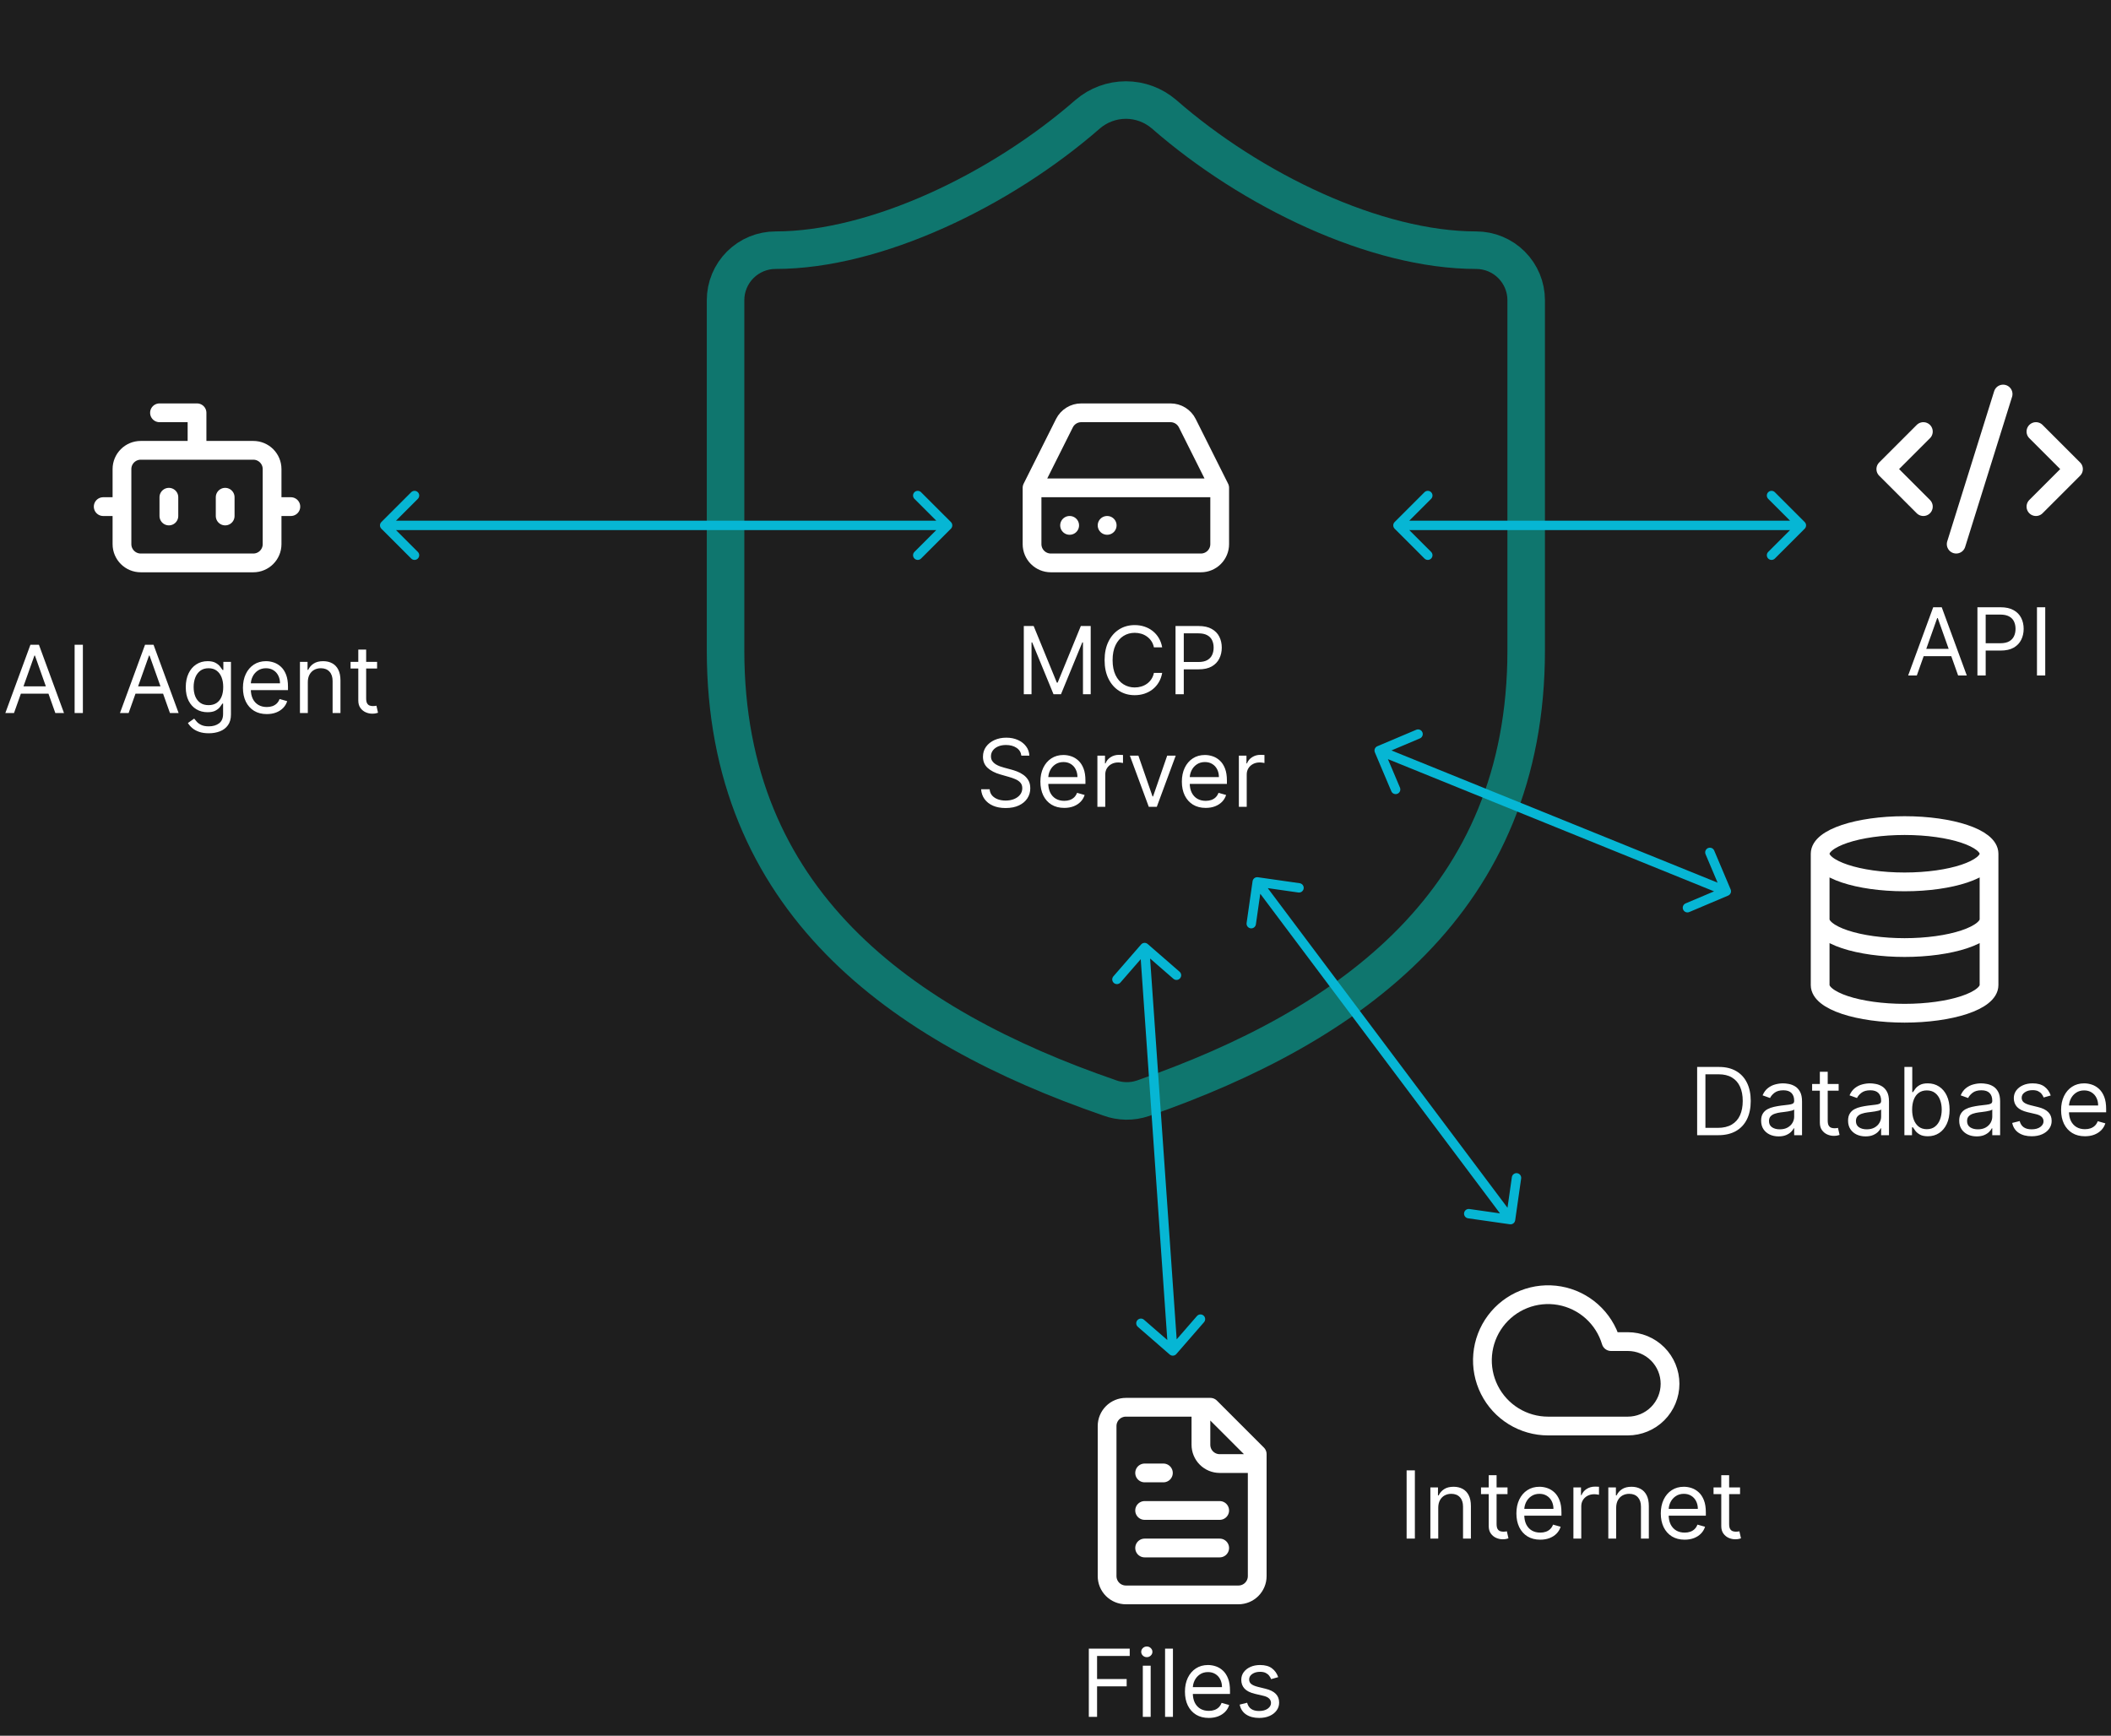 <svg width="225" height="185" viewBox="0 0 225 185" fill="none" xmlns="http://www.w3.org/2000/svg">
<rect x="0" y="0" width="225" height="185" fill="#808080" stroke="none"/>
<g clip-path="url(#clip0_150_41)">
<rect width="225" height="185" fill="#1E1E1E"/>
<path d="M130 52H110M130 52V58C130 58.53 129.789 59.039 129.414 59.414C129.039 59.789 128.53 60 128 60H112C111.47 60 110.961 59.789 110.586 59.414C110.211 59.039 110 58.53 110 58V52M130 52L126.55 45.11C126.384 44.777 126.129 44.496 125.813 44.3C125.497 44.104 125.132 44 124.76 44H115.24C114.868 44 114.503 44.104 114.187 44.3C113.871 44.496 113.616 44.777 113.45 45.11L110 52M114 56H114.01M118 56H118.01" stroke="white" stroke-width="2" stroke-linecap="round" stroke-linejoin="round"/>
<path d="M109.121 66.727H110.172L112.644 72.764H112.729L115.2 66.727H116.252V74H115.428V68.474H115.357L113.084 74H112.289L110.016 68.474H109.945V74H109.121V66.727ZM123.87 69H122.989C122.937 68.747 122.846 68.524 122.716 68.332C122.588 68.141 122.431 67.98 122.247 67.849C122.065 67.717 121.862 67.617 121.64 67.551C121.417 67.485 121.185 67.452 120.944 67.452C120.503 67.452 120.104 67.563 119.747 67.785C119.392 68.008 119.109 68.336 118.898 68.769C118.69 69.202 118.586 69.734 118.586 70.364C118.586 70.993 118.69 71.525 118.898 71.958C119.109 72.391 119.392 72.719 119.747 72.942C120.104 73.164 120.503 73.276 120.944 73.276C121.185 73.276 121.417 73.242 121.64 73.176C121.862 73.11 122.065 73.012 122.247 72.881C122.431 72.749 122.588 72.587 122.716 72.395C122.846 72.201 122.937 71.978 122.989 71.727H123.87C123.803 72.099 123.683 72.432 123.507 72.725C123.332 73.019 123.114 73.269 122.854 73.474C122.594 73.678 122.301 73.833 121.977 73.94C121.655 74.046 121.31 74.099 120.944 74.099C120.323 74.099 119.772 73.948 119.289 73.645C118.806 73.342 118.426 72.911 118.149 72.352C117.872 71.794 117.733 71.131 117.733 70.364C117.733 69.597 117.872 68.934 118.149 68.375C118.426 67.816 118.806 67.385 119.289 67.082C119.772 66.779 120.323 66.628 120.944 66.628C121.31 66.628 121.655 66.681 121.977 66.788C122.301 66.894 122.594 67.05 122.854 67.256C123.114 67.46 123.332 67.709 123.507 68.002C123.683 68.293 123.803 68.626 123.87 69ZM125.293 74V66.727H127.75C128.321 66.727 128.787 66.83 129.149 67.036C129.514 67.24 129.784 67.516 129.959 67.864C130.134 68.212 130.222 68.6 130.222 69.028C130.222 69.457 130.134 69.846 129.959 70.197C129.786 70.547 129.519 70.826 129.156 71.035C128.794 71.241 128.33 71.344 127.764 71.344H126.003V70.562H127.736C128.127 70.562 128.44 70.495 128.677 70.36C128.914 70.225 129.085 70.043 129.192 69.813C129.301 69.581 129.355 69.32 129.355 69.028C129.355 68.737 129.301 68.477 129.192 68.247C129.085 68.017 128.913 67.838 128.673 67.707C128.434 67.575 128.117 67.508 127.722 67.508H126.173V74H125.293ZM108.86 80.546C108.817 80.186 108.644 79.906 108.341 79.707C108.038 79.508 107.667 79.409 107.226 79.409C106.904 79.409 106.623 79.461 106.381 79.565C106.142 79.669 105.955 79.813 105.82 79.995C105.688 80.177 105.621 80.385 105.621 80.617C105.621 80.811 105.667 80.978 105.76 81.117C105.854 81.254 105.975 81.369 106.122 81.462C106.269 81.552 106.423 81.626 106.584 81.685C106.745 81.742 106.893 81.788 107.028 81.824L107.766 82.023C107.956 82.072 108.166 82.141 108.398 82.229C108.633 82.316 108.856 82.436 109.069 82.587C109.285 82.737 109.462 82.928 109.602 83.163C109.742 83.397 109.812 83.685 109.812 84.026C109.812 84.419 109.709 84.774 109.503 85.091C109.299 85.408 109.001 85.66 108.608 85.847C108.217 86.034 107.742 86.128 107.184 86.128C106.663 86.128 106.212 86.044 105.831 85.876C105.452 85.708 105.154 85.473 104.936 85.173C104.72 84.872 104.599 84.523 104.57 84.125H105.479C105.503 84.4 105.595 84.627 105.756 84.807C105.92 84.984 106.126 85.117 106.374 85.204C106.625 85.29 106.895 85.332 107.184 85.332C107.52 85.332 107.822 85.278 108.089 85.169C108.357 85.058 108.569 84.904 108.725 84.707C108.881 84.508 108.959 84.276 108.959 84.011C108.959 83.77 108.892 83.573 108.757 83.422C108.622 83.27 108.444 83.147 108.224 83.053C108.004 82.958 107.766 82.875 107.51 82.804L106.616 82.548C106.047 82.385 105.598 82.152 105.266 81.849C104.935 81.546 104.769 81.149 104.769 80.659C104.769 80.252 104.879 79.897 105.099 79.594C105.322 79.288 105.62 79.052 105.994 78.883C106.371 78.713 106.791 78.628 107.255 78.628C107.724 78.628 108.14 78.712 108.505 78.88C108.869 79.046 109.158 79.273 109.371 79.562C109.587 79.851 109.7 80.178 109.712 80.546H108.86ZM113.433 86.114C112.907 86.114 112.454 85.998 112.073 85.766C111.694 85.531 111.402 85.204 111.196 84.785C110.992 84.364 110.89 83.874 110.89 83.315C110.89 82.757 110.992 82.264 111.196 81.838C111.402 81.41 111.688 81.076 112.055 80.837C112.424 80.595 112.855 80.474 113.348 80.474C113.632 80.474 113.912 80.522 114.189 80.617C114.466 80.711 114.718 80.865 114.946 81.078C115.173 81.289 115.354 81.568 115.489 81.916C115.624 82.264 115.691 82.693 115.691 83.202V83.557H111.487V82.832H114.839C114.839 82.525 114.778 82.25 114.654 82.008C114.534 81.767 114.361 81.576 114.136 81.437C113.913 81.297 113.651 81.227 113.348 81.227C113.014 81.227 112.725 81.31 112.481 81.476C112.24 81.639 112.054 81.852 111.924 82.115C111.793 82.378 111.728 82.66 111.728 82.96V83.443C111.728 83.855 111.799 84.204 111.941 84.491C112.086 84.775 112.286 84.992 112.542 85.141C112.797 85.287 113.094 85.361 113.433 85.361C113.653 85.361 113.852 85.33 114.029 85.269C114.209 85.204 114.364 85.11 114.495 84.984C114.625 84.856 114.725 84.698 114.797 84.508L115.606 84.736C115.521 85.01 115.378 85.252 115.176 85.46C114.975 85.666 114.727 85.827 114.431 85.943C114.135 86.057 113.802 86.114 113.433 86.114ZM116.966 86V80.546H117.776V81.369H117.833C117.932 81.099 118.112 80.88 118.373 80.712C118.633 80.544 118.926 80.46 119.253 80.46C119.315 80.46 119.392 80.461 119.484 80.464C119.576 80.466 119.646 80.47 119.694 80.474V81.327C119.665 81.32 119.6 81.309 119.498 81.295C119.399 81.278 119.293 81.27 119.182 81.27C118.917 81.27 118.68 81.326 118.472 81.437C118.266 81.546 118.103 81.697 117.982 81.891C117.864 82.083 117.804 82.302 117.804 82.548V86H116.966ZM125.313 80.546L123.296 86H122.444L120.427 80.546H121.336L122.842 84.892H122.898L124.404 80.546H125.313ZM128.511 86.114C127.985 86.114 127.532 85.998 127.151 85.766C126.772 85.531 126.48 85.204 126.274 84.785C126.07 84.364 125.968 83.874 125.968 83.315C125.968 82.757 126.07 82.264 126.274 81.838C126.48 81.41 126.766 81.076 127.133 80.837C127.502 80.595 127.933 80.474 128.426 80.474C128.71 80.474 128.99 80.522 129.267 80.617C129.544 80.711 129.797 80.865 130.024 81.078C130.251 81.289 130.432 81.568 130.567 81.916C130.702 82.264 130.77 82.693 130.77 83.202V83.557H126.565V82.832H129.917C129.917 82.525 129.856 82.25 129.733 82.008C129.612 81.767 129.439 81.576 129.214 81.437C128.992 81.297 128.729 81.227 128.426 81.227C128.092 81.227 127.803 81.31 127.559 81.476C127.318 81.639 127.132 81.852 127.002 82.115C126.872 82.378 126.806 82.66 126.806 82.96V83.443C126.806 83.855 126.877 84.204 127.02 84.491C127.164 84.775 127.364 84.992 127.62 85.141C127.875 85.287 128.172 85.361 128.511 85.361C128.731 85.361 128.93 85.33 129.108 85.269C129.288 85.204 129.443 85.11 129.573 84.984C129.703 84.856 129.804 84.698 129.875 84.508L130.684 84.736C130.599 85.01 130.456 85.252 130.255 85.46C130.053 85.666 129.805 85.827 129.509 85.943C129.213 86.057 128.88 86.114 128.511 86.114ZM132.044 86V80.546H132.854V81.369H132.911C133.01 81.099 133.19 80.88 133.451 80.712C133.711 80.544 134.005 80.46 134.331 80.46C134.393 80.46 134.47 80.461 134.562 80.464C134.654 80.466 134.724 80.47 134.772 80.474V81.327C134.743 81.32 134.678 81.309 134.576 81.295C134.477 81.278 134.372 81.27 134.26 81.27C133.995 81.27 133.758 81.326 133.55 81.437C133.344 81.546 133.181 81.697 133.06 81.891C132.942 82.083 132.882 82.302 132.882 82.548V86H132.044Z" fill="white"/>
<path d="M162.667 69.333C162.667 96 144 109.333 121.813 117.067C120.652 117.46 119.39 117.442 118.24 117.013C96 109.333 77.333 96 77.333 69.333V32C77.333 30.585 77.895 29.229 78.895 28.229C79.896 27.229 81.252 26.667 82.667 26.667C93.333 26.667 106.667 20.267 115.947 12.16C117.077 11.195 118.514 10.664 120 10.664C121.486 10.664 122.923 11.195 124.053 12.16C133.387 20.32 146.667 26.667 157.333 26.667C158.748 26.667 160.104 27.229 161.105 28.229C162.105 29.229 162.667 30.585 162.667 32V69.333Z" stroke="#0F766E" stroke-width="4" stroke-linecap="round" stroke-linejoin="round"/>
<path d="M173.5 152H165C163.702 152 162.429 151.638 161.325 150.956C160.22 150.275 159.327 149.299 158.745 148.139C158.163 146.978 157.915 145.679 158.029 144.386C158.143 143.093 158.614 141.857 159.39 140.816C160.166 139.775 161.216 138.971 162.423 138.492C163.629 138.014 164.945 137.881 166.224 138.107C167.502 138.334 168.692 138.912 169.661 139.776C170.63 140.64 171.339 141.756 171.71 143H173.5C174.693 143 175.838 143.474 176.682 144.318C177.526 145.162 178 146.307 178 147.5C178 148.693 177.526 149.838 176.682 150.682C175.838 151.526 174.693 152 173.5 152Z" stroke="white" stroke-width="2" stroke-linecap="round" stroke-linejoin="round"/>
<path d="M150.804 156.727V164H149.924V156.727H150.804ZM153.295 160.719V164H152.456V158.545H153.266V159.398H153.337C153.465 159.121 153.659 158.898 153.92 158.73C154.18 158.56 154.516 158.474 154.928 158.474C155.297 158.474 155.621 158.55 155.898 158.702C156.175 158.851 156.39 159.078 156.544 159.384C156.698 159.687 156.775 160.07 156.775 160.534V164H155.937V160.591C155.937 160.162 155.825 159.829 155.603 159.589C155.38 159.348 155.075 159.227 154.687 159.227C154.419 159.227 154.18 159.285 153.969 159.401C153.761 159.517 153.596 159.687 153.476 159.909C153.355 160.132 153.295 160.402 153.295 160.719ZM160.678 158.545V159.256H157.852V158.545H160.678ZM158.675 157.239H159.513V162.438C159.513 162.674 159.548 162.852 159.616 162.97C159.688 163.086 159.777 163.164 159.886 163.205C159.998 163.242 160.115 163.261 160.238 163.261C160.33 163.261 160.406 163.257 160.465 163.247C160.524 163.235 160.572 163.226 160.607 163.219L160.778 163.972C160.721 163.993 160.642 164.014 160.54 164.036C160.438 164.059 160.309 164.071 160.153 164.071C159.916 164.071 159.684 164.02 159.457 163.918C159.232 163.817 159.045 163.661 158.896 163.453C158.749 163.245 158.675 162.982 158.675 162.665V157.239ZM164.167 164.114C163.642 164.114 163.188 163.998 162.807 163.766C162.428 163.531 162.136 163.205 161.93 162.786C161.726 162.364 161.625 161.874 161.625 161.315C161.625 160.757 161.726 160.264 161.93 159.838C162.136 159.41 162.422 159.076 162.789 158.837C163.159 158.595 163.59 158.474 164.082 158.474C164.366 158.474 164.647 158.522 164.924 158.616C165.201 158.711 165.453 158.865 165.68 159.078C165.907 159.289 166.088 159.568 166.223 159.916C166.358 160.264 166.426 160.693 166.426 161.202V161.557H162.221V160.832H165.574C165.574 160.525 165.512 160.25 165.389 160.009C165.268 159.767 165.095 159.576 164.87 159.437C164.648 159.297 164.385 159.227 164.082 159.227C163.748 159.227 163.459 159.31 163.216 159.476C162.974 159.639 162.788 159.852 162.658 160.115C162.528 160.378 162.463 160.66 162.463 160.96V161.443C162.463 161.855 162.534 162.204 162.676 162.491C162.82 162.775 163.02 162.991 163.276 163.141C163.532 163.287 163.829 163.361 164.167 163.361C164.387 163.361 164.586 163.33 164.764 163.268C164.944 163.205 165.099 163.11 165.229 162.984C165.359 162.857 165.46 162.698 165.531 162.509L166.341 162.736C166.255 163.01 166.112 163.252 165.911 163.46C165.71 163.666 165.461 163.827 165.165 163.943C164.869 164.057 164.537 164.114 164.167 164.114ZM167.701 164V158.545H168.51V159.369H168.567C168.667 159.099 168.846 158.88 169.107 158.712C169.367 158.544 169.661 158.46 169.988 158.46C170.049 158.46 170.126 158.461 170.218 158.464C170.311 158.466 170.381 158.47 170.428 158.474V159.327C170.4 159.32 170.334 159.309 170.233 159.295C170.133 159.278 170.028 159.27 169.917 159.27C169.651 159.27 169.415 159.326 169.206 159.437C169 159.546 168.837 159.697 168.716 159.891C168.598 160.083 168.539 160.302 168.539 160.548V164H167.701ZM172.259 160.719V164H171.421V158.545H172.231V159.398H172.302C172.43 159.121 172.624 158.898 172.884 158.73C173.145 158.56 173.481 158.474 173.893 158.474C174.262 158.474 174.585 158.55 174.862 158.702C175.139 158.851 175.355 159.078 175.509 159.384C175.663 159.687 175.74 160.07 175.74 160.534V164H174.901V160.591C174.901 160.162 174.79 159.829 174.568 159.589C174.345 159.348 174.04 159.227 173.651 159.227C173.384 159.227 173.145 159.285 172.934 159.401C172.726 159.517 172.561 159.687 172.441 159.909C172.32 160.132 172.259 160.402 172.259 160.719ZM179.558 164.114C179.032 164.114 178.579 163.998 178.198 163.766C177.819 163.531 177.527 163.205 177.321 162.786C177.117 162.364 177.015 161.874 177.015 161.315C177.015 160.757 177.117 160.264 177.321 159.838C177.527 159.41 177.813 159.076 178.18 158.837C178.549 158.595 178.98 158.474 179.473 158.474C179.757 158.474 180.037 158.522 180.314 158.616C180.591 158.711 180.843 158.865 181.071 159.078C181.298 159.289 181.479 159.568 181.614 159.916C181.749 160.264 181.816 160.693 181.816 161.202V161.557H177.612V160.832H180.964C180.964 160.525 180.903 160.25 180.779 160.009C180.659 159.767 180.486 159.576 180.261 159.437C180.038 159.297 179.776 159.227 179.473 159.227C179.139 159.227 178.85 159.31 178.606 159.476C178.365 159.639 178.179 159.852 178.049 160.115C177.918 160.378 177.853 160.66 177.853 160.96V161.443C177.853 161.855 177.924 162.204 178.066 162.491C178.211 162.775 178.411 162.991 178.667 163.141C178.922 163.287 179.219 163.361 179.558 163.361C179.778 163.361 179.977 163.33 180.154 163.268C180.334 163.205 180.489 163.11 180.62 162.984C180.75 162.857 180.85 162.698 180.922 162.509L181.731 162.736C181.646 163.01 181.503 163.252 181.301 163.46C181.1 163.666 180.852 163.827 180.556 163.943C180.26 164.057 179.927 164.114 179.558 164.114ZM185.463 158.545V159.256H182.637V158.545H185.463ZM183.461 157.239H184.299V162.438C184.299 162.674 184.333 162.852 184.402 162.97C184.473 163.086 184.563 163.164 184.672 163.205C184.783 163.242 184.9 163.261 185.023 163.261C185.115 163.261 185.191 163.257 185.25 163.247C185.31 163.235 185.357 163.226 185.392 163.219L185.563 163.972C185.506 163.993 185.427 164.014 185.325 164.036C185.223 164.059 185.094 164.071 184.938 164.071C184.701 164.071 184.469 164.02 184.242 163.918C184.017 163.817 183.83 163.661 183.681 163.453C183.534 163.245 183.461 162.982 183.461 162.665V157.239Z" fill="white"/>
<path d="M212 91C212 92.657 207.971 94 203 94C198.029 94 194 92.657 194 91M212 91C212 89.343 207.971 88 203 88C198.029 88 194 89.343 194 91M212 91V105C212 105.796 211.052 106.559 209.364 107.121C207.676 107.684 205.387 108 203 108C200.613 108 198.324 107.684 196.636 107.121C194.948 106.559 194 105.796 194 105V91M194 98C194 98.796 194.948 99.559 196.636 100.121C198.324 100.684 200.613 101 203 101C205.387 101 207.676 100.684 209.364 100.121C211.052 99.559 212 98.796 212 98" stroke="white" stroke-width="2" stroke-linecap="round" stroke-linejoin="round"/>
<path d="M183.135 121H180.89V113.727H183.234C183.94 113.727 184.543 113.873 185.045 114.164C185.547 114.453 185.932 114.868 186.199 115.411C186.467 115.95 186.601 116.597 186.601 117.349C186.601 118.107 186.466 118.759 186.196 119.306C185.926 119.851 185.533 120.27 185.017 120.563C184.501 120.854 183.873 121 183.135 121ZM181.771 120.219H183.078C183.679 120.219 184.178 120.103 184.573 119.871C184.968 119.639 185.263 119.308 185.457 118.88C185.651 118.451 185.748 117.941 185.748 117.349C185.748 116.762 185.653 116.257 185.461 115.833C185.269 115.407 184.983 115.08 184.601 114.853C184.22 114.623 183.746 114.509 183.177 114.509H181.771V120.219ZM189.569 121.128C189.224 121.128 188.91 121.063 188.628 120.933C188.347 120.8 188.123 120.609 187.957 120.361C187.791 120.11 187.709 119.807 187.709 119.452C187.709 119.139 187.77 118.886 187.893 118.692C188.016 118.495 188.181 118.341 188.387 118.23C188.593 118.119 188.82 118.036 189.069 117.982C189.32 117.925 189.572 117.88 189.825 117.847C190.157 117.804 190.425 117.772 190.631 117.751C190.84 117.727 190.991 117.688 191.086 117.634C191.183 117.579 191.231 117.484 191.231 117.349V117.321C191.231 116.971 191.135 116.698 190.944 116.504C190.754 116.31 190.467 116.213 190.081 116.213C189.681 116.213 189.367 116.301 189.14 116.476C188.912 116.651 188.753 116.838 188.66 117.037L187.865 116.753C188.007 116.421 188.196 116.163 188.433 115.979C188.672 115.792 188.933 115.661 189.214 115.588C189.498 115.512 189.778 115.474 190.052 115.474C190.228 115.474 190.429 115.496 190.656 115.538C190.886 115.579 191.107 115.663 191.32 115.79C191.536 115.918 191.714 116.111 191.856 116.369C191.998 116.627 192.069 116.973 192.069 117.406V121H191.231V120.261H191.189C191.132 120.38 191.037 120.506 190.905 120.641C190.772 120.776 190.596 120.891 190.376 120.986C190.155 121.08 189.887 121.128 189.569 121.128ZM189.697 120.375C190.029 120.375 190.308 120.31 190.535 120.18C190.765 120.049 190.938 119.881 191.054 119.675C191.172 119.469 191.231 119.253 191.231 119.026V118.259C191.196 118.301 191.118 118.34 190.997 118.376C190.879 118.409 190.741 118.438 190.585 118.464C190.431 118.488 190.281 118.509 190.134 118.528C189.99 118.545 189.872 118.559 189.782 118.571C189.565 118.599 189.361 118.646 189.172 118.71C188.985 118.771 188.833 118.865 188.717 118.99C188.604 119.113 188.547 119.281 188.547 119.494C188.547 119.786 188.654 120.006 188.87 120.155C189.088 120.302 189.363 120.375 189.697 120.375ZM195.971 115.545V116.256H193.145V115.545H195.971ZM193.968 114.239H194.806V119.438C194.806 119.674 194.841 119.852 194.909 119.97C194.98 120.086 195.07 120.164 195.179 120.205C195.291 120.242 195.408 120.261 195.531 120.261C195.623 120.261 195.699 120.257 195.758 120.247C195.817 120.235 195.865 120.226 195.9 120.219L196.071 120.972C196.014 120.993 195.935 121.014 195.833 121.036C195.731 121.059 195.602 121.071 195.446 121.071C195.209 121.071 194.977 121.02 194.75 120.918C194.525 120.817 194.338 120.661 194.189 120.453C194.042 120.245 193.968 119.982 193.968 119.665V114.239ZM198.837 121.128C198.491 121.128 198.178 121.063 197.896 120.933C197.614 120.8 197.391 120.609 197.225 120.361C197.059 120.11 196.976 119.807 196.976 119.452C196.976 119.139 197.038 118.886 197.161 118.692C197.284 118.495 197.449 118.341 197.654 118.23C197.86 118.119 198.088 118.036 198.336 117.982C198.587 117.925 198.839 117.88 199.093 117.847C199.424 117.804 199.693 117.772 199.899 117.751C200.107 117.727 200.259 117.688 200.353 117.634C200.45 117.579 200.499 117.484 200.499 117.349V117.321C200.499 116.971 200.403 116.698 200.211 116.504C200.022 116.31 199.734 116.213 199.348 116.213C198.948 116.213 198.635 116.301 198.407 116.476C198.18 116.651 198.02 116.838 197.928 117.037L197.132 116.753C197.275 116.421 197.464 116.163 197.701 115.979C197.94 115.792 198.2 115.661 198.482 115.588C198.766 115.512 199.045 115.474 199.32 115.474C199.495 115.474 199.696 115.496 199.924 115.538C200.153 115.579 200.375 115.663 200.588 115.79C200.803 115.918 200.982 116.111 201.124 116.369C201.266 116.627 201.337 116.973 201.337 117.406V121H200.499V120.261H200.456C200.4 120.38 200.305 120.506 200.172 120.641C200.04 120.776 199.863 120.891 199.643 120.986C199.423 121.08 199.154 121.128 198.837 121.128ZM198.965 120.375C199.296 120.375 199.576 120.31 199.803 120.18C200.033 120.049 200.205 119.881 200.321 119.675C200.44 119.469 200.499 119.253 200.499 119.026V118.259C200.463 118.301 200.385 118.34 200.265 118.376C200.146 118.409 200.009 118.438 199.853 118.464C199.699 118.488 199.548 118.509 199.402 118.528C199.257 118.545 199.14 118.559 199.05 118.571C198.832 118.599 198.629 118.646 198.439 118.71C198.252 118.771 198.101 118.865 197.985 118.99C197.871 119.113 197.814 119.281 197.814 119.494C197.814 119.786 197.922 120.006 198.137 120.155C198.355 120.302 198.631 120.375 198.965 120.375ZM202.98 121V113.727H203.818V116.412H203.889C203.951 116.317 204.036 116.196 204.145 116.05C204.256 115.901 204.415 115.768 204.621 115.652C204.829 115.534 205.111 115.474 205.466 115.474C205.925 115.474 206.33 115.589 206.681 115.819C207.031 116.049 207.304 116.374 207.501 116.795C207.697 117.217 207.796 117.714 207.796 118.287C207.796 118.865 207.697 119.365 207.501 119.789C207.304 120.21 207.032 120.537 206.684 120.769C206.336 120.999 205.935 121.114 205.48 121.114C205.13 121.114 204.849 121.056 204.639 120.94C204.428 120.821 204.266 120.687 204.152 120.538C204.039 120.387 203.951 120.261 203.889 120.162H203.79V121H202.98ZM203.804 118.273C203.804 118.685 203.865 119.048 203.985 119.363C204.106 119.675 204.282 119.92 204.514 120.098C204.746 120.273 205.03 120.361 205.367 120.361C205.717 120.361 206.009 120.268 206.244 120.084C206.481 119.897 206.658 119.646 206.776 119.331C206.897 119.014 206.958 118.661 206.958 118.273C206.958 117.889 206.898 117.544 206.78 117.236C206.664 116.926 206.488 116.681 206.251 116.501C206.017 116.318 205.722 116.227 205.367 116.227C205.026 116.227 204.739 116.314 204.507 116.487C204.275 116.657 204.1 116.896 203.982 117.204C203.863 117.509 203.804 117.866 203.804 118.273ZM210.683 121.128C210.337 121.128 210.023 121.063 209.742 120.933C209.46 120.8 209.236 120.609 209.07 120.361C208.905 120.11 208.822 119.807 208.822 119.452C208.822 119.139 208.883 118.886 209.007 118.692C209.13 118.495 209.294 118.341 209.5 118.23C209.706 118.119 209.933 118.036 210.182 117.982C210.433 117.925 210.685 117.88 210.938 117.847C211.27 117.804 211.539 117.772 211.744 117.751C211.953 117.727 212.104 117.688 212.199 117.634C212.296 117.579 212.345 117.484 212.345 117.349V117.321C212.345 116.971 212.249 116.698 212.057 116.504C211.868 116.31 211.58 116.213 211.194 116.213C210.794 116.213 210.48 116.301 210.253 116.476C210.026 116.651 209.866 116.838 209.774 117.037L208.978 116.753C209.12 116.421 209.31 116.163 209.546 115.979C209.785 115.792 210.046 115.661 210.328 115.588C210.612 115.512 210.891 115.474 211.166 115.474C211.341 115.474 211.542 115.496 211.769 115.538C211.999 115.579 212.22 115.663 212.433 115.79C212.649 115.918 212.828 116.111 212.97 116.369C213.112 116.627 213.183 116.973 213.183 117.406V121H212.345V120.261H212.302C212.245 120.38 212.151 120.506 212.018 120.641C211.885 120.776 211.709 120.891 211.489 120.986C211.269 121.08 211 121.128 210.683 121.128ZM210.811 120.375C211.142 120.375 211.421 120.31 211.649 120.18C211.878 120.049 212.051 119.881 212.167 119.675C212.285 119.469 212.345 119.253 212.345 119.026V118.259C212.309 118.301 212.231 118.34 212.11 118.376C211.992 118.409 211.855 118.438 211.698 118.464C211.544 118.488 211.394 118.509 211.247 118.528C211.103 118.545 210.986 118.559 210.896 118.571C210.678 118.599 210.474 118.646 210.285 118.71C210.098 118.771 209.946 118.865 209.83 118.99C209.717 119.113 209.66 119.281 209.66 119.494C209.66 119.786 209.768 120.006 209.983 120.155C210.201 120.302 210.477 120.375 210.811 120.375ZM218.576 116.767L217.823 116.98C217.776 116.855 217.706 116.733 217.614 116.614C217.524 116.494 217.401 116.394 217.244 116.316C217.088 116.238 216.888 116.199 216.644 116.199C216.31 116.199 216.032 116.276 215.81 116.43C215.589 116.581 215.479 116.774 215.479 117.009C215.479 117.217 215.555 117.381 215.707 117.502C215.858 117.623 216.095 117.723 216.417 117.804L217.227 118.003C217.714 118.121 218.078 118.302 218.317 118.546C218.556 118.788 218.675 119.099 218.675 119.48C218.675 119.793 218.585 120.072 218.406 120.318C218.228 120.564 217.979 120.759 217.66 120.901C217.34 121.043 216.969 121.114 216.545 121.114C215.988 121.114 215.528 120.993 215.163 120.751C214.799 120.51 214.568 120.157 214.471 119.693L215.266 119.494C215.342 119.788 215.485 120.008 215.696 120.155C215.909 120.302 216.187 120.375 216.531 120.375C216.921 120.375 217.231 120.292 217.461 120.126C217.693 119.958 217.809 119.757 217.809 119.523C217.809 119.333 217.743 119.175 217.61 119.047C217.478 118.917 217.274 118.82 216.999 118.756L216.09 118.543C215.591 118.424 215.224 118.241 214.989 117.992C214.757 117.741 214.641 117.428 214.641 117.051C214.641 116.743 214.728 116.471 214.901 116.234C215.076 115.998 215.314 115.812 215.614 115.677C215.917 115.542 216.261 115.474 216.644 115.474C217.184 115.474 217.608 115.593 217.915 115.83C218.226 116.066 218.446 116.379 218.576 116.767ZM222.224 121.114C221.698 121.114 221.245 120.998 220.864 120.766C220.485 120.531 220.193 120.205 219.987 119.786C219.783 119.364 219.681 118.874 219.681 118.315C219.681 117.757 219.783 117.264 219.987 116.838C220.193 116.41 220.479 116.076 220.846 115.837C221.215 115.595 221.646 115.474 222.139 115.474C222.423 115.474 222.703 115.522 222.98 115.616C223.257 115.711 223.509 115.865 223.737 116.078C223.964 116.289 224.145 116.568 224.28 116.916C224.415 117.264 224.482 117.693 224.482 118.202V118.557H220.278V117.832H223.63C223.63 117.525 223.569 117.25 223.445 117.009C223.325 116.767 223.152 116.576 222.927 116.437C222.704 116.297 222.442 116.227 222.139 116.227C221.805 116.227 221.516 116.31 221.272 116.476C221.031 116.639 220.845 116.852 220.715 117.115C220.584 117.378 220.519 117.66 220.519 117.96V118.443C220.519 118.855 220.59 119.204 220.732 119.491C220.877 119.775 221.077 119.991 221.333 120.141C221.588 120.287 221.885 120.361 222.224 120.361C222.444 120.361 222.643 120.33 222.82 120.268C223 120.205 223.155 120.11 223.286 119.984C223.416 119.857 223.517 119.698 223.588 119.509L224.397 119.736C224.312 120.01 224.169 120.252 223.968 120.46C223.766 120.666 223.518 120.827 223.222 120.943C222.926 121.057 222.593 121.114 222.224 121.114Z" fill="white"/>
<path d="M217 54L221 50L217 46M205 46L201 50L205 54M213.5 42L208.5 58" stroke="white" stroke-width="2" stroke-linecap="round" stroke-linejoin="round"/>
<path d="M204.303 72H203.38L206.05 64.727H206.959L209.63 72H208.706L206.533 65.878H206.476L204.303 72ZM204.644 69.159H208.366V69.94H204.644V69.159ZM210.763 72V64.727H213.22C213.79 64.727 214.257 64.83 214.619 65.036C214.984 65.24 215.254 65.516 215.429 65.864C215.604 66.212 215.691 66.6 215.691 67.028C215.691 67.457 215.604 67.846 215.429 68.197C215.256 68.547 214.988 68.826 214.626 69.035C214.264 69.241 213.8 69.344 213.234 69.344H211.473V68.562H213.206C213.596 68.562 213.91 68.495 214.147 68.36C214.383 68.225 214.555 68.043 214.662 67.813C214.771 67.581 214.825 67.32 214.825 67.028C214.825 66.737 214.771 66.477 214.662 66.247C214.555 66.017 214.382 65.838 214.143 65.707C213.904 65.575 213.587 65.508 213.191 65.508H211.643V72H210.763ZM217.991 64.727V72H217.11V64.727H217.991Z" fill="white"/>
<path d="M128 150V154C128 154.53 128.211 155.039 128.586 155.414C128.961 155.789 129.47 156 130 156H134M124 157H122M130 161H122M130 165H122M129 150H120C119.47 150 118.961 150.211 118.586 150.586C118.211 150.961 118 151.47 118 152V168C118 168.53 118.211 169.039 118.586 169.414C118.961 169.789 119.47 170 120 170H132C132.53 170 133.039 169.789 133.414 169.414C133.789 169.039 134 168.53 134 168V155L129 150Z" stroke="white" stroke-width="2" stroke-linecap="round" stroke-linejoin="round"/>
<path d="M116.051 183V175.727H120.411V176.509H116.931V178.966H120.085V179.747H116.931V183H116.051ZM121.806 183V177.545H122.644V183H121.806ZM122.232 176.636C122.069 176.636 121.928 176.581 121.81 176.469C121.694 176.358 121.636 176.224 121.636 176.068C121.636 175.912 121.694 175.778 121.81 175.667C121.928 175.556 122.069 175.5 122.232 175.5C122.396 175.5 122.535 175.556 122.651 175.667C122.77 175.778 122.829 175.912 122.829 176.068C122.829 176.224 122.77 176.358 122.651 176.469C122.535 176.581 122.396 176.636 122.232 176.636ZM125.017 175.727V183H124.179V175.727H125.017ZM128.839 183.114C128.314 183.114 127.86 182.998 127.479 182.766C127.1 182.531 126.808 182.205 126.602 181.786C126.398 181.364 126.297 180.874 126.297 180.315C126.297 179.757 126.398 179.264 126.602 178.838C126.808 178.41 127.094 178.076 127.461 177.837C127.831 177.595 128.261 177.474 128.754 177.474C129.038 177.474 129.319 177.522 129.596 177.616C129.873 177.711 130.125 177.865 130.352 178.078C130.579 178.289 130.76 178.568 130.895 178.916C131.03 179.264 131.098 179.693 131.098 180.202V180.557H126.893V179.832H130.245C130.245 179.525 130.184 179.25 130.061 179.009C129.94 178.767 129.767 178.576 129.542 178.437C129.32 178.297 129.057 178.227 128.754 178.227C128.42 178.227 128.131 178.31 127.887 178.476C127.646 178.639 127.46 178.852 127.33 179.115C127.2 179.378 127.135 179.66 127.135 179.96V180.443C127.135 180.855 127.206 181.204 127.348 181.491C127.492 181.775 127.692 181.991 127.948 182.141C128.203 182.287 128.501 182.361 128.839 182.361C129.059 182.361 129.258 182.33 129.436 182.268C129.616 182.205 129.771 182.11 129.901 181.984C130.031 181.857 130.132 181.698 130.203 181.509L131.012 181.736C130.927 182.01 130.784 182.252 130.583 182.46C130.382 182.666 130.133 182.827 129.837 182.943C129.541 183.057 129.208 183.114 128.839 183.114ZM136.236 178.767L135.483 178.98C135.436 178.855 135.366 178.733 135.274 178.614C135.184 178.494 135.061 178.394 134.904 178.316C134.748 178.238 134.548 178.199 134.304 178.199C133.971 178.199 133.692 178.276 133.47 178.43C133.25 178.581 133.14 178.774 133.14 179.009C133.14 179.217 133.215 179.381 133.367 179.502C133.518 179.623 133.755 179.723 134.077 179.804L134.887 180.003C135.374 180.121 135.738 180.302 135.977 180.546C136.216 180.788 136.336 181.099 136.336 181.48C136.336 181.793 136.246 182.072 136.066 182.318C135.888 182.564 135.64 182.759 135.32 182.901C135 183.043 134.629 183.114 134.205 183.114C133.649 183.114 133.188 182.993 132.824 182.751C132.459 182.51 132.228 182.157 132.131 181.693L132.926 181.494C133.002 181.788 133.145 182.008 133.356 182.155C133.569 182.302 133.847 182.375 134.191 182.375C134.581 182.375 134.891 182.292 135.121 182.126C135.353 181.958 135.469 181.757 135.469 181.523C135.469 181.333 135.403 181.175 135.27 181.047C135.138 180.917 134.934 180.82 134.659 180.756L133.75 180.543C133.251 180.424 132.884 180.241 132.65 179.992C132.417 179.741 132.301 179.428 132.301 179.051C132.301 178.743 132.388 178.471 132.561 178.234C132.736 177.998 132.974 177.812 133.275 177.677C133.578 177.542 133.921 177.474 134.304 177.474C134.844 177.474 135.268 177.593 135.576 177.83C135.886 178.066 136.106 178.379 136.236 178.767Z" fill="white"/>
<path d="M21 48V44H17M11 54H13M29 54H31M24 53V55M18 53V55M15 48H27C28.105 48 29 48.895 29 50V58C29 59.105 28.105 60 27 60H15C13.895 60 13 59.105 13 58V50C13 48.895 13.895 48 15 48Z" stroke="white" stroke-width="2" stroke-linecap="round" stroke-linejoin="round"/>
<path d="M1.493 76H0.57L3.241 68.727H4.15L6.82 76H5.897L3.724 69.878H3.667L1.493 76ZM1.834 73.159H5.556V73.94H1.834V73.159ZM8.834 68.727V76H7.953V68.727H8.834ZM13.71 76H12.787L15.457 68.727H16.366L19.037 76H18.114L15.94 69.878H15.883L13.71 76ZM14.051 73.159H17.773V73.94H14.051V73.159ZM22.258 78.159C21.853 78.159 21.505 78.107 21.214 78.003C20.923 77.901 20.68 77.766 20.486 77.598C20.294 77.432 20.141 77.255 20.028 77.065L20.695 76.597C20.771 76.696 20.867 76.81 20.983 76.938C21.099 77.068 21.258 77.18 21.459 77.275C21.662 77.372 21.929 77.421 22.258 77.421C22.698 77.421 23.062 77.314 23.348 77.101C23.634 76.888 23.778 76.554 23.778 76.099V74.992H23.707C23.645 75.091 23.558 75.214 23.444 75.361C23.333 75.505 23.172 75.634 22.961 75.748C22.753 75.859 22.471 75.915 22.116 75.915C21.675 75.915 21.28 75.811 20.93 75.602C20.582 75.394 20.306 75.091 20.102 74.693C19.901 74.296 19.8 73.812 19.8 73.244C19.8 72.686 19.899 72.199 20.095 71.785C20.292 71.368 20.565 71.046 20.916 70.819C21.266 70.589 21.671 70.474 22.13 70.474C22.485 70.474 22.767 70.534 22.975 70.652C23.186 70.768 23.347 70.901 23.458 71.05C23.572 71.197 23.659 71.317 23.721 71.412H23.806V70.546H24.616V76.156C24.616 76.625 24.509 77.006 24.296 77.3C24.085 77.596 23.801 77.812 23.444 77.95C23.089 78.089 22.693 78.159 22.258 78.159ZM22.229 75.162C22.566 75.162 22.85 75.085 23.082 74.931C23.314 74.777 23.49 74.556 23.611 74.267C23.732 73.978 23.792 73.633 23.792 73.23C23.792 72.837 23.733 72.49 23.614 72.19C23.496 71.889 23.321 71.653 23.089 71.483C22.857 71.312 22.57 71.227 22.229 71.227C21.874 71.227 21.578 71.317 21.342 71.497C21.107 71.677 20.931 71.919 20.812 72.222C20.697 72.525 20.639 72.861 20.639 73.23C20.639 73.609 20.698 73.944 20.816 74.235C20.937 74.524 21.114 74.751 21.349 74.917C21.585 75.08 21.879 75.162 22.229 75.162ZM28.437 76.114C27.911 76.114 27.458 75.998 27.077 75.766C26.698 75.531 26.405 75.204 26.2 74.785C25.996 74.364 25.894 73.874 25.894 73.315C25.894 72.757 25.996 72.264 26.2 71.838C26.405 71.41 26.692 71.076 27.059 70.837C27.428 70.595 27.859 70.474 28.352 70.474C28.636 70.474 28.916 70.522 29.193 70.617C29.47 70.711 29.722 70.865 29.95 71.078C30.177 71.289 30.358 71.568 30.493 71.916C30.628 72.264 30.695 72.693 30.695 73.202V73.557H26.491V72.832H29.843C29.843 72.525 29.782 72.25 29.658 72.008C29.538 71.767 29.365 71.576 29.14 71.437C28.917 71.297 28.655 71.227 28.352 71.227C28.018 71.227 27.729 71.31 27.485 71.476C27.244 71.639 27.058 71.852 26.928 72.115C26.797 72.378 26.732 72.66 26.732 72.96V73.443C26.732 73.855 26.803 74.204 26.945 74.491C27.09 74.775 27.29 74.992 27.546 75.141C27.801 75.287 28.098 75.361 28.437 75.361C28.657 75.361 28.856 75.33 29.033 75.269C29.213 75.204 29.368 75.11 29.499 74.984C29.629 74.856 29.729 74.698 29.8 74.508L30.61 74.736C30.525 75.01 30.382 75.252 30.18 75.46C29.979 75.666 29.731 75.827 29.435 75.943C29.139 76.057 28.806 76.114 28.437 76.114ZM32.808 72.719V76H31.97V70.546H32.78V71.398H32.851C32.979 71.121 33.173 70.898 33.433 70.73C33.694 70.56 34.03 70.474 34.442 70.474C34.811 70.474 35.134 70.55 35.411 70.702C35.688 70.851 35.904 71.078 36.057 71.383C36.211 71.687 36.288 72.07 36.288 72.534V76H35.45V72.591C35.45 72.162 35.339 71.829 35.117 71.59C34.894 71.348 34.589 71.227 34.2 71.227C33.933 71.227 33.694 71.285 33.483 71.401C33.275 71.517 33.11 71.687 32.989 71.909C32.869 72.132 32.808 72.401 32.808 72.719ZM40.192 70.546V71.256H37.365V70.546H40.192ZM38.189 69.239H39.027V74.438C39.027 74.674 39.062 74.852 39.13 74.97C39.201 75.086 39.291 75.164 39.4 75.204C39.511 75.242 39.629 75.261 39.752 75.261C39.844 75.261 39.92 75.257 39.979 75.247C40.038 75.235 40.085 75.226 40.121 75.219L40.291 75.972C40.235 75.993 40.155 76.014 40.053 76.035C39.952 76.059 39.823 76.071 39.666 76.071C39.43 76.071 39.198 76.02 38.97 75.918C38.745 75.817 38.558 75.662 38.409 75.453C38.263 75.245 38.189 74.982 38.189 74.665V69.239Z" fill="white"/>
<path d="M40.646 55.646C40.451 55.842 40.451 56.158 40.646 56.354L43.828 59.535C44.024 59.731 44.34 59.731 44.535 59.535C44.731 59.34 44.731 59.024 44.535 58.828L41.707 56L44.535 53.172C44.731 52.976 44.731 52.66 44.535 52.465C44.34 52.269 44.024 52.269 43.828 52.465L40.646 55.646ZM101.354 56.354C101.549 56.158 101.549 55.842 101.354 55.646L98.172 52.465C97.976 52.269 97.66 52.269 97.465 52.465C97.269 52.66 97.269 52.976 97.465 53.172L100.293 56L97.465 58.828C97.269 59.024 97.269 59.34 97.465 59.535C97.66 59.731 97.976 59.731 98.172 59.535L101.354 56.354ZM41 56V56.5L101 56.5V56V55.5L41 55.5V56Z" fill="#06B6D4"/>
<path d="M148.646 55.646C148.451 55.842 148.451 56.158 148.646 56.354L151.828 59.535C152.024 59.731 152.34 59.731 152.536 59.535C152.731 59.34 152.731 59.024 152.536 58.828L149.707 56L152.536 53.172C152.731 52.976 152.731 52.66 152.536 52.465C152.34 52.269 152.024 52.269 151.828 52.465L148.646 55.646ZM192.354 56.354C192.549 56.158 192.549 55.842 192.354 55.646L189.172 52.465C188.976 52.269 188.66 52.269 188.464 52.465C188.269 52.66 188.269 52.976 188.464 53.172L191.293 56L188.464 58.828C188.269 59.024 188.269 59.34 188.464 59.535C188.66 59.731 188.976 59.731 189.172 59.535L192.354 56.354ZM149 56V56.5L192 56.5V56V55.5L149 55.5V56Z" fill="#06B6D4"/>
<path d="M122.328 100.623C122.12 100.441 121.804 100.464 121.623 100.672L118.67 104.068C118.489 104.276 118.511 104.592 118.719 104.773C118.927 104.954 119.243 104.932 119.424 104.724L122.049 101.705L125.068 104.33C125.276 104.511 125.592 104.489 125.773 104.281C125.954 104.073 125.932 103.757 125.724 103.576L122.328 100.623ZM124.672 144.377C124.88 144.559 125.196 144.536 125.377 144.328L128.33 140.932C128.511 140.724 128.489 140.408 128.281 140.227C128.073 140.046 127.757 140.068 127.576 140.276L124.951 143.295L121.932 140.67C121.724 140.489 121.408 140.511 121.227 140.719C121.046 140.927 121.068 141.243 121.276 141.424L124.672 144.377ZM122 101L121.501 101.035L124.501 144.035L125 144L125.499 143.965L122.499 100.965L122 101Z" fill="#06B6D4"/>
<path d="M134.071 93.505C133.797 93.466 133.544 93.656 133.505 93.929L132.869 98.384C132.83 98.657 133.02 98.911 133.293 98.95C133.566 98.989 133.82 98.799 133.859 98.525L134.424 94.566L138.384 95.131C138.657 95.17 138.911 94.981 138.95 94.707C138.989 94.434 138.799 94.18 138.525 94.141L134.071 93.505ZM160.929 130.495C161.203 130.534 161.456 130.344 161.495 130.071L162.131 125.616C162.17 125.343 161.98 125.089 161.707 125.05C161.434 125.011 161.18 125.201 161.141 125.475L160.576 129.434L156.616 128.869C156.343 128.83 156.089 129.02 156.05 129.293C156.011 129.566 156.201 129.82 156.475 129.859L160.929 130.495ZM134 94L133.6 94.3L160.6 130.3L161 130L161.4 129.7L134.4 93.7L134 94Z" fill="#06B6D4"/>
<path d="M146.805 79.54C146.551 79.647 146.432 79.941 146.54 80.195L148.293 84.339C148.4 84.594 148.694 84.712 148.948 84.605C149.203 84.497 149.321 84.204 149.214 83.95L147.655 80.266L151.339 78.707C151.593 78.6 151.712 78.306 151.605 78.052C151.497 77.797 151.204 77.678 150.95 77.786L146.805 79.54ZM184.195 95.46C184.449 95.353 184.568 95.059 184.46 94.805L182.707 90.661C182.6 90.406 182.306 90.288 182.052 90.395C181.797 90.503 181.679 90.796 181.786 91.05L183.345 94.734L179.661 96.293C179.407 96.4 179.288 96.694 179.395 96.948C179.503 97.203 179.796 97.322 180.05 97.214L184.195 95.46ZM147 80L146.812 80.463L183.812 95.463L184 95L184.188 94.537L147.188 79.537L147 80Z" fill="#06B6D4"/>
</g>
<defs>
<clipPath id="clip0_150_41">
<rect width="225" height="185" fill="white"/>
</clipPath>
</defs>
</svg>
